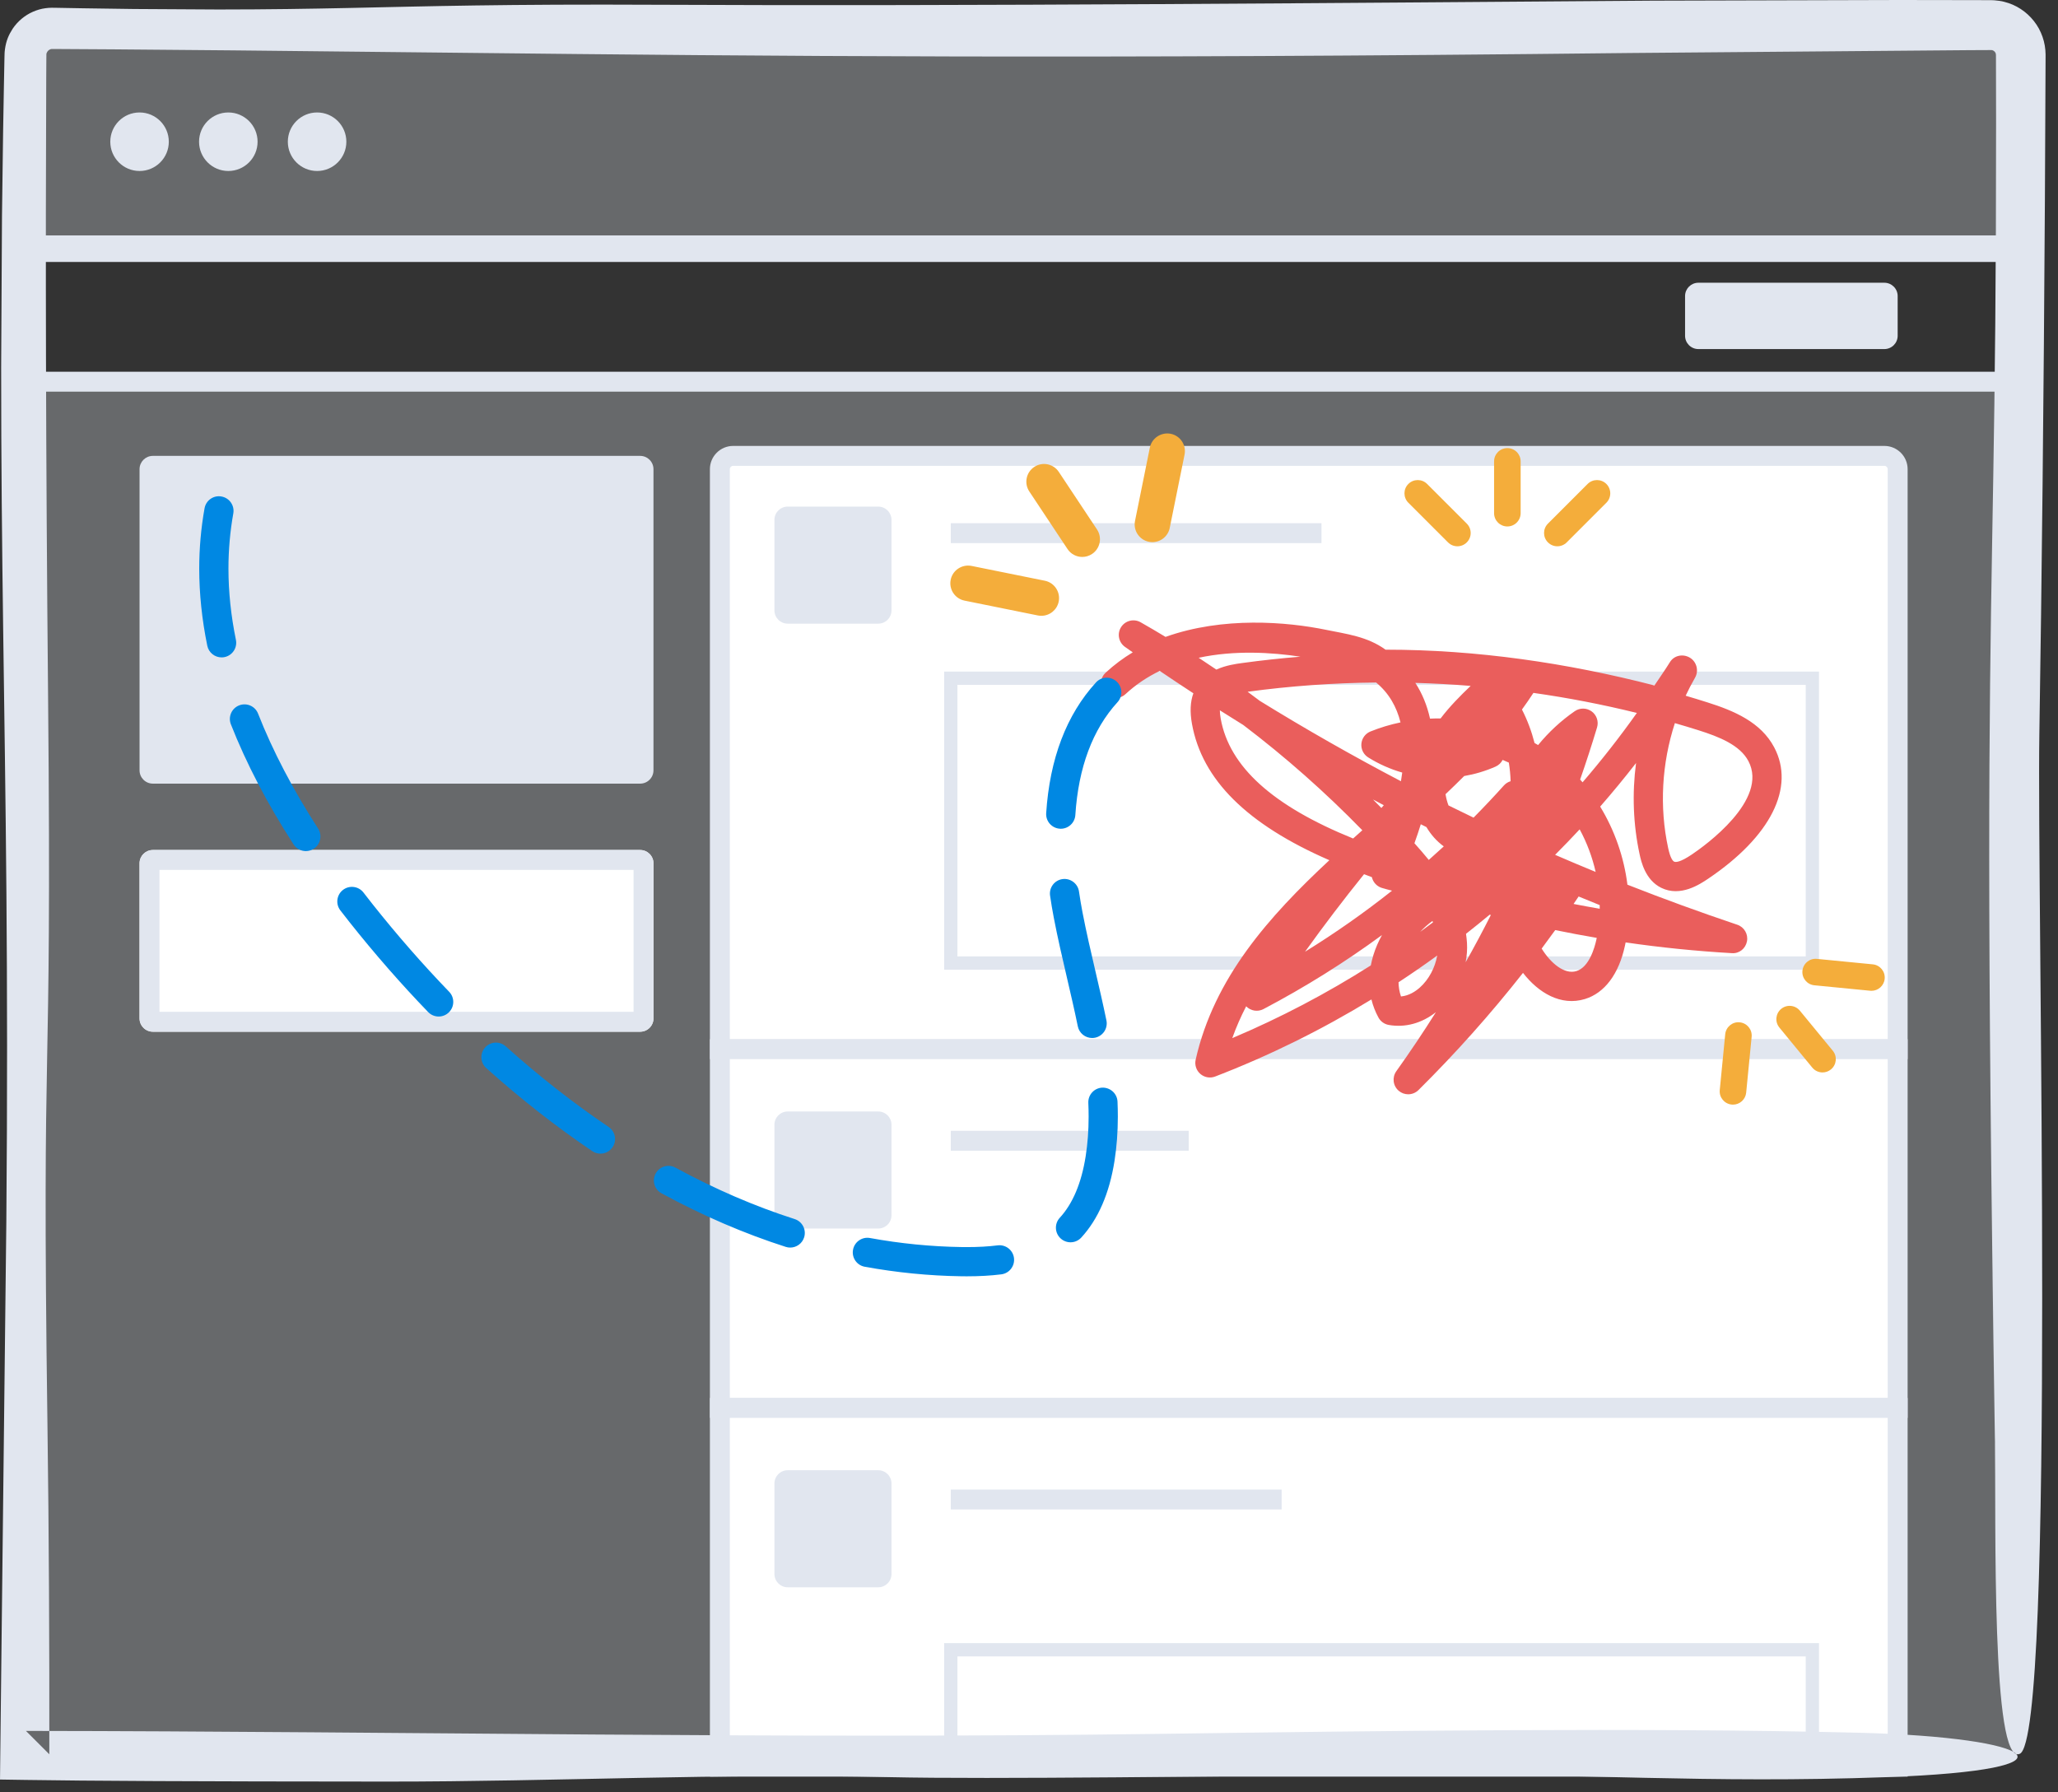 <?xml version="1.0" encoding="UTF-8"?>
<svg width="155px" height="135px" viewBox="0 0 155 135" version="1.1" xmlns="http://www.w3.org/2000/svg" xmlns:xlink="http://www.w3.org/1999/xlink">
    <rect x="0" y="0" width="155" height="135" fill="#333333" stroke="none"/>
    <!-- Generator: Sketch 47.1 (45422) - http://www.bohemiancoding.com/sketch -->
    <title>struggle-illustration@1x</title>
    <desc>Created with Sketch.</desc>
    <defs></defs>
    <g id="Page-1" stroke="none" stroke-width="1" fill="none" fill-rule="evenodd">
        <g id="3.0---Pricing---v1" transform="translate(-874, -1916)">
            <g id="RECORDINGS" transform="translate(196, 1742)">
                <g id="struggle-illustration" transform="translate(678, 173)">
                    <g id="Group-5" transform="translate(1, 2.189)" fill="#E1E6EF" opacity="0.3">
                        <polygon id="Fill-1" points="0.954 130.944 150.954 130.944 150.954 27.56 0.954 27.56"></polygon>
                        <path d="M148.954,0.944 C150.059,0.944 150.954,1.839 150.954,2.944 L150.954,17.542 L0.954,17.542 L0.954,2.944 C0.954,1.839 1.849,0.944 2.954,0.944 L148.954,0.944 Z" id="Fill-3"></path>
                    </g>
                    <polygon id="Fill-6" fill="#E1E6EF" points="1.954 20.731 151.954 20.731 151.954 18.731 1.954 18.731"></polygon>
                    <g id="Group-57" transform="translate(0, 0.189)">
                        <path d="M12.714,11.486 C12.714,12.703 11.727,13.69 10.51,13.69 C9.293,13.69 8.306,12.703 8.306,11.486 C8.306,10.269 9.293,9.282 10.51,9.282 C11.727,9.282 12.714,10.269 12.714,11.486 Z" id="Fill-7" fill="#E1E6EF"></path>
                        <path d="M19.4,11.486 C19.4,12.703 18.413,13.69 17.196,13.69 C15.979,13.69 14.992,12.703 14.992,11.486 C14.992,10.269 15.979,9.282 17.196,9.282 C18.413,9.282 19.4,10.269 19.4,11.486" id="Fill-9" fill="#E1E6EF"></path>
                        <path d="M26.086,11.486 C26.086,12.703 25.099,13.69 23.882,13.69 C22.665,13.69 21.678,12.703 21.678,11.486 C21.678,10.269 22.665,9.282 23.882,9.282 C25.099,9.282 26.086,10.269 26.086,11.486" id="Fill-11" fill="#E1E6EF"></path>
                        <path d="M48.217,59.834 L11.51,59.834 C10.96,59.834 10.51,59.384 10.51,58.834 L10.51,36.148 C10.51,35.598 10.96,35.148 11.51,35.148 L48.217,35.148 C48.767,35.148 49.217,35.598 49.217,36.148 L49.217,58.834 C49.217,59.384 48.767,59.834 48.217,59.834" id="Fill-13" fill="#E1E6EF"></path>
                        <path d="M48.217,78.52 L11.51,78.52 C10.96,78.52 10.51,78.07 10.51,77.52 L10.51,65.834 C10.51,65.284 10.96,64.834 11.51,64.834 L48.217,64.834 C48.767,64.834 49.217,65.284 49.217,65.834 L49.217,77.52 C49.217,78.07 48.767,78.52 48.217,78.52" id="Fill-15" fill="#FFFFFF"></path>
                        <path d="M48.217,64.834 L11.51,64.834 C10.96,64.834 10.51,65.284 10.51,65.834 L10.51,77.52 C10.51,78.07 10.96,78.52 11.51,78.52 L48.217,78.52 C48.767,78.52 49.217,78.07 49.217,77.52 L49.217,65.834 C49.217,65.284 48.767,64.834 48.217,64.834 L48.217,64.834 Z M12.01,77.02 L47.717,77.02 L47.717,66.334 L12.01,66.334 L12.01,77.02 Z" id="Fill-17" fill="#E1E6EF"></path>
                        <path d="M142.924,79.834 L54.217,79.834 L54.217,36.148 C54.217,35.598 54.667,35.148 55.217,35.148 L141.924,35.148 C142.474,35.148 142.924,35.598 142.924,36.148 L142.924,79.834 Z" id="Fill-19" fill="#FFFFFF"></path>
                        <path d="M54.967,79.084 L142.174,79.084 L142.174,36.148 C142.174,36.012 142.06,35.898 141.924,35.898 L55.217,35.898 C55.081,35.898 54.967,36.012 54.967,36.148 L54.967,79.084 Z M143.674,80.584 L53.467,80.584 L53.467,36.148 C53.467,35.183 54.252,34.398 55.217,34.398 L141.924,34.398 C142.889,34.398 143.674,35.183 143.674,36.148 L143.674,80.584 Z" id="Fill-21" fill="#E1E6EF"></path>
                        <polygon id="Fill-23" fill="#FFFFFF" points="54.217 106.855 142.924 106.855 142.924 79.834 54.217 79.834"></polygon>
                        <path d="M54.967,106.105 L142.174,106.105 L142.174,80.584 L54.967,80.584 L54.967,106.105 Z M53.467,107.605 L143.674,107.605 L143.674,79.084 L53.467,79.084 L53.467,107.605 Z" id="Fill-25" fill="#E1E6EF"></path>
                        <path d="M66.144,47.785 L59.327,47.785 C58.775,47.785 58.327,47.337 58.327,46.785 L58.327,39.968 C58.327,39.416 58.775,38.968 59.327,38.968 L66.144,38.968 C66.696,38.968 67.144,39.416 67.144,39.968 L67.144,46.785 C67.144,47.337 66.696,47.785 66.144,47.785" id="Fill-26" fill="#E1E6EF"></path>
                        <path d="M66.144,93.345 L59.327,93.345 C58.775,93.345 58.327,92.897 58.327,92.345 L58.327,85.528 C58.327,84.976 58.775,84.528 59.327,84.528 L66.144,84.528 C66.696,84.528 67.144,84.976 67.144,85.528 L67.144,92.345 C67.144,92.897 66.696,93.345 66.144,93.345" id="Fill-27" fill="#E1E6EF"></path>
                        <polygon id="Fill-28" fill="#E1E6EF" points="1.954 30.31 151.954 30.31 151.954 28.81 1.954 28.81"></polygon>
                        <polygon id="Fill-29" fill="#E1E6EF" points="71.609 41.718 99.528 41.718 99.528 40.218 71.609 40.218"></polygon>
                        <polygon id="Fill-31" fill="#E1E6EF" points="71.609 87.482 89.528 87.482 89.528 85.982 71.609 85.982"></polygon>
                        <polygon id="Fill-34" fill="#FFFFFF" points="54.217 133.877 142.924 133.877 142.924 106.856 54.217 106.856"></polygon>
                        <path d="M54.967,133.127 L142.174,133.127 L142.174,107.606 L54.967,107.606 L54.967,133.127 Z M53.467,134.627 L143.674,134.627 L143.674,106.106 L53.467,106.106 L53.467,134.627 Z" id="Fill-35" fill="#E1E6EF"></path>
                        <path d="M66.144,120.366 L59.327,120.366 C58.775,120.366 58.327,119.918 58.327,119.366 L58.327,112.549 C58.327,111.997 58.775,111.549 59.327,111.549 L66.144,111.549 C66.696,111.549 67.144,111.997 67.144,112.549 L67.144,119.366 C67.144,119.918 66.696,120.366 66.144,120.366" id="Fill-36" fill="#E1E6EF"></path>
                        <polygon id="Fill-37" fill="#E1E6EF" points="71.609 114.503 96.528 114.503 96.528 113.003 71.609 113.003"></polygon>
                        <path d="M72.109,72.849 L136,72.849 L136,52.395 L72.109,52.395 L72.109,72.849 Z M71.109,73.849 L137,73.849 L137,51.395 L71.109,51.395 L71.109,73.849 Z" id="Fill-39" fill="#E1E6EF"></path>
                        <polygon id="Fill-40" fill="#E1E6EF" points="137 133.3 136 133.3 136 125.572 72.109 125.572 72.109 133.007 71.109 133.007 71.109 124.572 137 124.572"></polygon>
                        <path d="M150.25,109.065 C149.619,68.927 149.806,55.371 150.037,41.828 C150.154,35.056 150.28,28.287 150.322,18.2 C150.327,15.678 150.332,12.949 150.337,9.961 C150.333,8.467 150.331,6.907 150.328,5.277 L150.327,4.971 C150.321,4.908 150.328,4.917 150.321,4.89 C150.317,4.852 150.304,4.817 150.286,4.784 C150.256,4.714 150.19,4.657 150.125,4.62 C150.103,4.604 150.024,4.59 150.046,4.592 C150.04,4.595 150.113,4.59 150.042,4.587 L149.88,4.58 C150.031,4.583 149.899,4.581 149.923,4.582 L149.881,4.582 L149.8,4.582 L149.637,4.583 C149.202,4.585 148.762,4.587 148.316,4.589 C141.2,4.649 132.837,4.719 122.814,4.803 C81.597,5.266 57.745,5.041 34.821,4.789 C29.09,4.728 23.416,4.667 17.544,4.605 C14.608,4.58 11.623,4.554 8.556,4.528 C7.038,4.519 5.5,4.509 3.939,4.5 C3.764,4.494 3.587,4.618 3.523,4.789 C3.511,4.805 3.51,4.839 3.503,4.846 C3.506,4.839 3.506,4.831 3.503,4.822 C3.498,4.797 3.497,4.902 3.494,4.935 L3.489,5.463 C3.486,5.867 3.485,6.273 3.482,6.681 C3.425,19.733 3.445,34.608 3.622,53.36 C3.925,85.535 3.131,75.947 3.575,108.198 C3.688,116.544 3.724,124.789 3.715,132.943 L1.954,131.184 C30.674,131.217 58.593,131.798 87.394,131.405 C103.525,131.184 123.838,130.919 139.954,131.32 C153.581,131.66 157.337,134.114 142.049,134.668 C128.492,135.16 119.296,134.37 105.671,134.481 C92.047,134.591 74.555,134.839 67.004,134.666 C54.06,134.37 41.993,135.005 29.127,135 C14.508,134.993 6.567,134.948 1.954,134.876 L0.001,134.846 L0.021,132.943 C0.155,121.137 0.234,114.304 0.477,92.81 C0.641,73.666 0.41,60.987 0.24,48.305 C0.155,41.964 0.086,35.623 0.087,28.473 C0.107,24.897 0.129,21.12 0.15,17.039 C0.178,14.999 0.206,12.883 0.235,10.678 C0.256,9.576 0.275,8.452 0.294,7.303 C0.305,6.729 0.317,6.149 0.328,5.563 L0.337,5.123 L0.345,4.82 C0.354,4.721 0.345,4.733 0.372,4.528 C0.461,3.884 0.648,3.451 0.951,2.979 C1.333,2.411 1.869,1.966 2.474,1.699 C2.777,1.567 3.096,1.472 3.418,1.43 C3.579,1.404 3.74,1.399 3.898,1.395 L4.194,1.398 C4.912,1.411 5.606,1.423 6.282,1.435 C7.63,1.454 8.896,1.472 10.088,1.489 C12.475,1.503 14.57,1.515 16.471,1.526 C20.271,1.524 23.287,1.474 26.259,1.412 C32.206,1.287 37.986,1.112 49.542,1.17 C72.656,1.287 102.472,1.021 124.486,0.861 C129.988,0.846 136.306,0.829 143.042,0.811 C144.726,0.814 146.436,0.816 148.167,0.819 L149.468,0.822 L149.794,0.823 L150.065,0.826 L150.228,0.835 C150.374,0.842 150.798,0.897 150.959,0.951 C151.179,1.003 151.393,1.082 151.601,1.169 C152.429,1.532 153.123,2.169 153.559,2.961 C153.775,3.358 153.927,3.794 154.004,4.24 C154.044,4.464 154.06,4.689 154.065,4.913 L154.064,5.259 C154.048,8.787 154.03,12.37 154.013,15.959 C153.929,30.314 153.778,44.762 153.595,56.136 C153.401,68.147 154.855,131.745 152.117,132.911 C149.97,133.825 150.337,115.521 150.25,109.065 C149.775,78.845 150.316,114.016 150.25,109.065" id="Fill-41" fill="#E1E6EF"></path>
                        <path d="M141.924,27.103 L127.912,27.103 C127.362,27.103 126.912,26.653 126.912,26.103 L126.912,23.107 C126.912,22.557 127.362,22.107 127.912,22.107 L141.924,22.107 C142.474,22.107 142.924,22.557 142.924,23.107 L142.924,26.103 C142.924,26.653 142.474,27.103 141.924,27.103" id="Fill-44" fill="#E1E6EF"></path>
                        <path d="M109.765,41.957 C109.509,41.957 109.253,41.859 109.058,41.664 L106.071,38.677 C105.681,38.286 105.681,37.653 106.071,37.263 C106.462,36.872 107.095,36.872 107.485,37.263 L110.472,40.25 C110.863,40.641 110.863,41.274 110.472,41.664 C110.277,41.859 110.021,41.957 109.765,41.957" id="Fill-46" fill="#F4AD3B"></path>
                        <path d="M117.292,41.957 C117.036,41.957 116.78,41.859 116.585,41.664 C116.194,41.274 116.194,40.641 116.585,40.25 L119.572,37.263 C119.962,36.872 120.595,36.872 120.986,37.263 C121.376,37.653 121.376,38.286 120.986,38.677 L117.999,41.664 C117.804,41.859 117.548,41.957 117.292,41.957" id="Fill-47" fill="#F4AD3B"></path>
                        <path d="M113.528,40.464 C112.976,40.464 112.528,40.016 112.528,39.464 L112.528,35.562 C112.528,35.008 112.976,34.562 113.528,34.562 C114.08,34.562 114.528,35.008 114.528,35.562 L114.528,39.464 C114.528,40.016 114.08,40.464 113.528,40.464" id="Fill-48" fill="#F4AD3B"></path>
                        <path d="M140.952,75.439 C140.92,75.439 140.887,75.439 140.854,75.434 L136.65,75.023 C136.1,74.969 135.698,74.481 135.752,73.931 C135.805,73.382 136.295,72.975 136.844,73.034 L141.048,73.445 C141.598,73.499 142,73.987 141.946,74.537 C141.896,75.053 141.461,75.439 140.952,75.439" id="Fill-49" fill="#F4AD3B"></path>
                        <path d="M130.521,84.012 C130.489,84.012 130.456,84.011 130.423,84.007 C129.873,83.953 129.471,83.464 129.525,82.915 L129.936,78.711 C129.99,78.161 130.483,77.754 131.028,77.813 C131.578,77.866 131.98,78.356 131.926,78.905 L131.515,83.109 C131.465,83.626 131.03,84.012 130.521,84.012" id="Fill-50" fill="#F4AD3B"></path>
                        <path d="M137.266,81.587 C136.977,81.587 136.691,81.462 136.493,81.222 L134.016,78.207 C133.665,77.78 133.726,77.15 134.153,76.799 C134.579,76.449 135.209,76.51 135.56,76.937 L138.038,79.952 C138.389,80.379 138.327,81.009 137.9,81.359 C137.714,81.512 137.49,81.587 137.266,81.587" id="Fill-51" fill="#F4AD3B"></path>
                        <path d="M78.431,47.193 C78.343,47.193 78.255,47.184 78.165,47.167 L72.645,46.05 C71.923,45.904 71.456,45.201 71.602,44.479 C71.748,43.757 72.454,43.296 73.173,43.436 L78.694,44.552 C79.415,44.698 79.882,45.402 79.737,46.124 C79.609,46.756 79.052,47.193 78.431,47.193" id="Fill-52" fill="#F4AD3B"></path>
                        <path d="M86.794,41.645 C86.706,41.645 86.617,41.636 86.528,41.619 C85.806,41.472 85.339,40.769 85.485,40.047 L86.602,34.527 C86.749,33.805 87.457,33.344 88.173,33.484 C88.896,33.63 89.362,34.333 89.216,35.055 L88.099,40.576 C87.971,41.208 87.415,41.645 86.794,41.645" id="Fill-53" fill="#F4AD3B"></path>
                        <path d="M81.512,42.76 C81.08,42.76 80.656,42.551 80.4,42.164 L77.523,37.828 C77.116,37.215 77.283,36.387 77.896,35.98 C78.511,35.572 79.337,35.74 79.744,36.354 L82.621,40.689 C83.029,41.303 82.861,42.13 82.248,42.537 C82.021,42.688 81.765,42.76 81.512,42.76" id="Fill-54" fill="#F4AD3B"></path>
                        <path d="M90.279,50.355 C90.726,50.647 91.168,50.943 91.609,51.244 C92.33,50.918 93.085,50.814 93.551,50.751 C95.008,50.551 96.473,50.392 97.942,50.273 C95.763,49.942 92.972,49.775 90.279,50.355 M106.596,52.246 C107.114,53.041 107.483,53.94 107.704,54.939 C107.969,54.926 108.234,54.921 108.5,54.923 C109.197,54.008 109.999,53.199 110.764,52.473 C109.377,52.36 107.987,52.285 106.596,52.246 M94.883,53.6 C98.356,55.743 101.902,57.761 105.513,59.653 C105.55,59.435 105.582,59.218 105.61,59.001 C104.71,58.742 103.845,58.36 103.045,57.858 C102.695,57.638 102.497,57.241 102.534,56.829 C102.571,56.417 102.835,56.061 103.218,55.906 C103.95,55.611 104.708,55.383 105.481,55.222 C105.189,54.054 104.612,53.017 103.642,52.218 C100.402,52.249 97.167,52.48 93.965,52.915 C94.272,53.141 94.578,53.37 94.883,53.6 M119.009,59.526 C119.071,59.595 119.132,59.665 119.192,59.735 C120.634,58.06 122,56.316 123.281,54.51 C120.716,53.876 118.113,53.372 115.491,53 C115.214,53.424 114.925,53.842 114.627,54.253 C115.033,55.045 115.351,55.891 115.576,56.774 C115.666,56.824 115.756,56.876 115.844,56.928 C116.638,55.96 117.562,55.097 118.606,54.377 C118.991,54.112 119.499,54.118 119.878,54.394 C120.255,54.668 120.418,55.152 120.284,55.599 C119.887,56.919 119.462,58.228 119.009,59.526 M103.409,61.029 C103.621,61.241 103.832,61.454 104.041,61.668 C104.101,61.599 104.161,61.529 104.222,61.46 C103.951,61.317 103.679,61.173 103.409,61.029 M109.094,61.476 C109.721,61.786 110.351,62.093 110.982,62.396 C111.762,61.607 112.525,60.798 113.27,59.97 C113.407,59.817 113.582,59.709 113.773,59.652 C113.758,59.177 113.713,58.709 113.639,58.251 C113.485,58.18 113.329,58.112 113.172,58.048 C113.061,58.265 112.878,58.446 112.637,58.553 C111.88,58.887 111.086,59.123 110.276,59.262 C109.815,59.724 109.346,60.179 108.872,60.629 C108.918,60.923 108.992,61.208 109.094,61.476 M91.874,54.313 C91.875,54.498 91.897,54.708 91.939,54.943 C92.588,58.558 95.85,61.51 101.912,63.967 C102.143,63.76 102.374,63.553 102.605,63.347 C99.811,60.478 96.816,57.83 93.637,55.417 C93.047,55.052 92.459,54.684 91.874,54.313 M106.529,64.324 C106.54,64.336 106.55,64.348 106.561,64.359 C106.918,64.758 107.27,65.164 107.61,65.581 C107.99,65.245 108.366,64.905 108.739,64.561 C108.197,64.166 107.763,63.668 107.433,63.107 C107.292,63.036 107.149,62.964 107.008,62.894 C106.864,63.361 106.705,63.838 106.529,64.324 M126.145,55.277 C125.159,58.299 124.967,61.586 125.64,64.692 C125.808,65.467 125.992,65.661 126.088,65.708 C126.206,65.765 126.533,65.771 127.426,65.169 C128.408,64.507 133.23,61.056 131.68,58.131 C131.046,56.934 129.494,56.308 127.912,55.81 C127.325,55.625 126.737,55.447 126.145,55.277 M117.124,65.197 C118.137,65.636 119.156,66.065 120.178,66.485 C119.925,65.368 119.519,64.284 118.974,63.278 C118.369,63.928 117.751,64.569 117.124,65.197 M118.514,68.897 C119.169,69.025 119.826,69.145 120.484,69.258 C120.485,69.167 120.484,69.075 120.483,68.983 C119.952,68.77 119.423,68.554 118.895,68.335 C118.768,68.523 118.642,68.71 118.514,68.897 M107.887,70.178 C107.555,70.42 107.244,70.696 106.961,70.998 C107.285,70.762 107.607,70.524 107.927,70.283 C107.914,70.248 107.901,70.213 107.887,70.178 M102.734,66.656 C101.197,68.56 99.716,70.507 98.29,72.495 C100.567,71.088 102.753,69.553 104.843,67.896 C104.588,67.834 104.335,67.767 104.083,67.691 C103.779,67.6 103.529,67.382 103.397,67.094 C103.365,67.024 103.341,66.953 103.325,66.879 C103.128,66.806 102.931,66.731 102.734,66.656 M110.414,71.146 C110.447,71.366 110.471,71.589 110.486,71.815 C110.516,72.301 110.481,72.798 110.385,73.289 C111.045,72.116 111.678,70.931 112.285,69.73 C112.255,69.722 112.223,69.714 112.193,69.706 C111.607,70.195 111.014,70.675 110.414,71.146 M116.111,72.258 C116.794,73.362 117.829,74.23 118.728,73.954 C119.686,73.661 120.098,72.204 120.231,71.59 C120.241,71.544 120.251,71.498 120.26,71.452 C119.214,71.274 118.172,71.078 117.133,70.865 C116.797,71.332 116.456,71.796 116.111,72.258 M105.332,74.796 C105.339,75.14 105.392,75.501 105.515,75.865 C106.119,75.808 106.611,75.485 106.943,75.187 C107.614,74.587 108.088,73.688 108.242,72.786 C107.289,73.479 106.318,74.149 105.332,74.796 M93.856,76.606 C93.457,77.378 93.106,78.175 92.81,79.002 C96.438,77.468 99.928,75.633 103.243,73.527 C103.295,73.258 103.362,72.988 103.447,72.716 C103.606,72.21 103.822,71.714 104.086,71.239 C101.263,73.309 98.283,75.171 95.16,76.815 C94.726,77.043 94.195,76.957 93.856,76.606 M106.06,83.233 C105.806,83.233 105.553,83.147 105.347,82.971 C104.912,82.601 104.833,81.959 105.165,81.494 C106.204,80.039 107.198,78.557 108.147,77.048 C107.083,77.887 105.832,78.227 104.594,78.01 C104.265,77.952 103.98,77.748 103.82,77.454 C103.582,77.019 103.405,76.562 103.29,76.089 C99.556,78.368 95.617,80.317 91.521,81.895 C91.142,82.041 90.714,81.966 90.406,81.701 C90.099,81.436 89.963,81.023 90.052,80.627 C91.442,74.464 95.571,69.84 100.122,65.602 C93.918,62.904 90.529,59.537 89.774,55.332 C89.612,54.432 89.646,53.672 89.88,53.03 C89.031,52.475 88.188,51.914 87.347,51.345 C86.427,51.789 85.555,52.363 84.767,53.093 C84.321,53.506 83.625,53.479 83.213,53.033 C82.8,52.587 82.826,51.892 83.272,51.479 C83.915,50.883 84.6,50.376 85.314,49.945 C85.12,49.81 84.924,49.672 84.73,49.536 C84.25,49.197 84.12,48.542 84.435,48.046 C84.75,47.551 85.398,47.391 85.908,47.681 C86.538,48.04 87.164,48.407 87.783,48.782 C92.114,47.236 96.926,47.642 99.881,48.251 C101.396,48.563 102.975,48.745 104.353,49.745 L104.387,49.745 C111.198,49.745 118.022,50.74 124.606,52.44 C125.005,51.837 125.394,51.296 125.774,50.68 C126.089,50.169 126.758,50.039 127.275,50.348 C127.791,50.657 127.963,51.341 127.661,51.861 C127.407,52.299 127.173,52.756 126.957,53.213 C127.498,53.371 128.037,53.538 128.573,53.707 C130.602,54.346 132.619,55.201 133.624,57.099 C135.224,60.118 133.366,63.817 128.656,66.993 C128.033,67.412 126.571,68.395 125.118,67.682 C123.908,67.088 123.604,65.686 123.489,65.158 C123.002,62.906 122.919,60.57 123.22,58.283 C122.35,59.403 121.449,60.497 120.518,61.564 C121.606,63.348 122.312,65.373 122.571,67.446 C125.3,68.52 128.059,69.525 130.845,70.462 C131.367,70.637 131.679,71.172 131.574,71.713 C131.47,72.254 130.998,72.648 130.431,72.603 C127.748,72.448 125.081,72.179 122.435,71.794 C122.418,71.881 122.4,71.969 122.381,72.056 C121.92,74.184 120.851,75.605 119.372,76.058 C117.559,76.61 115.868,75.589 114.706,74.088 C112.266,77.189 109.633,80.142 106.834,82.915 C106.62,83.126 106.341,83.233 106.06,83.233" id="Fill-55" fill="#EA5E5C"></path>
                        <path d="M16.689,50.326 C16.177,50.326 15.719,49.968 15.612,49.447 C15.21,47.483 15.005,45.531 15.005,43.642 C15.005,42.108 15.14,40.578 15.406,39.096 C15.513,38.498 16.082,38.096 16.683,38.208 C17.281,38.315 17.679,38.887 17.571,39.485 C17.329,40.839 17.206,42.238 17.206,43.642 C17.206,45.382 17.395,47.186 17.768,49.005 C17.89,49.6 17.506,50.181 16.911,50.304 C16.836,50.319 16.762,50.326 16.689,50.326 M79.893,63.232 C79.869,63.232 79.845,63.231 79.821,63.229 C79.214,63.19 78.755,62.666 78.794,62.06 C79.061,57.958 80.322,54.646 82.543,52.214 C82.953,51.765 83.648,51.734 84.097,52.143 C84.545,52.553 84.577,53.249 84.168,53.698 C82.293,55.751 81.223,58.613 80.99,62.203 C80.952,62.785 80.468,63.232 79.893,63.232 M23.035,64.915 C22.673,64.915 22.32,64.737 22.109,64.411 C20.127,61.34 18.539,58.296 17.389,55.366 C17.167,54.8 17.446,54.161 18.011,53.94 C18.579,53.718 19.216,53.997 19.437,54.562 C20.533,57.357 22.055,60.269 23.958,63.218 C24.287,63.729 24.141,64.409 23.63,64.739 C23.446,64.858 23.239,64.915 23.035,64.915 M33.038,77.376 C32.75,77.376 32.462,77.263 32.246,77.04 C30.207,74.928 28.223,72.659 26.349,70.297 C26.109,69.995 25.87,69.689 25.633,69.381 C25.262,68.9 25.352,68.209 25.833,67.838 C26.317,67.468 27.006,67.558 27.376,68.038 C27.606,68.338 27.838,68.635 28.072,68.929 C29.903,71.236 31.839,73.451 33.829,75.512 C34.251,75.949 34.239,76.645 33.802,77.067 C33.588,77.273 33.313,77.376 33.038,77.376 M82.253,78.993 C81.741,78.993 81.283,78.635 81.176,78.115 C80.926,76.894 80.642,75.675 80.358,74.456 C80.014,72.978 79.658,71.45 79.368,69.937 C79.263,69.389 79.168,68.833 79.087,68.271 C79,67.67 79.416,67.112 80.018,67.025 C80.612,66.94 81.177,67.354 81.264,67.956 C81.341,68.484 81.43,69.008 81.528,69.523 C81.811,70.993 82.161,72.5 82.501,73.957 C82.789,75.195 83.077,76.433 83.332,77.672 C83.454,78.267 83.07,78.849 82.475,78.971 C82.4,78.986 82.326,78.993 82.253,78.993 M45.223,87.704 C45.011,87.704 44.797,87.643 44.608,87.515 C41.897,85.685 39.21,83.58 36.622,81.26 C36.169,80.854 36.131,80.159 36.537,79.706 C36.942,79.254 37.638,79.215 38.09,79.622 C40.605,81.876 43.211,83.918 45.839,85.692 C46.343,86.032 46.475,86.716 46.135,87.22 C45.923,87.534 45.576,87.704 45.223,87.704 M80.627,94.381 C80.36,94.381 80.094,94.284 79.882,94.09 C79.435,93.679 79.406,92.983 79.817,92.536 C80.796,91.472 81.453,89.912 81.768,87.901 C81.918,86.942 81.991,85.966 81.991,84.918 C81.991,84.572 81.983,84.226 81.968,83.88 C81.941,83.273 82.411,82.76 83.018,82.732 C83.624,82.715 84.139,83.176 84.166,83.783 C84.183,84.161 84.191,84.539 84.191,84.918 C84.191,86.065 84.107,87.183 83.942,88.241 C83.558,90.689 82.715,92.636 81.437,94.025 C81.22,94.261 80.924,94.381 80.627,94.381 M59.515,94.779 C59.404,94.779 59.291,94.763 59.179,94.726 C56.048,93.723 52.9,92.365 49.822,90.691 C49.288,90.401 49.091,89.733 49.381,89.199 C49.67,88.665 50.338,88.468 50.873,88.758 C53.831,90.367 56.851,91.67 59.851,92.632 C60.429,92.817 60.748,93.436 60.562,94.015 C60.413,94.482 59.98,94.779 59.515,94.779 M72.813,96.943 L72.371,96.939 C69.97,96.903 67.534,96.662 65.13,96.223 C64.532,96.115 64.136,95.541 64.246,94.944 C64.355,94.346 64.931,93.948 65.525,94.059 C67.81,94.476 70.124,94.705 72.402,94.739 L72.813,94.743 C73.679,94.743 74.44,94.7 75.14,94.612 C75.743,94.537 76.293,94.964 76.369,95.566 C76.444,96.169 76.017,96.719 75.415,96.795 C74.623,96.894 73.772,96.943 72.813,96.943" id="Fill-56" fill="#0088E3"></path>
                    </g>
                </g>
            </g>
        </g>
    </g>
</svg>